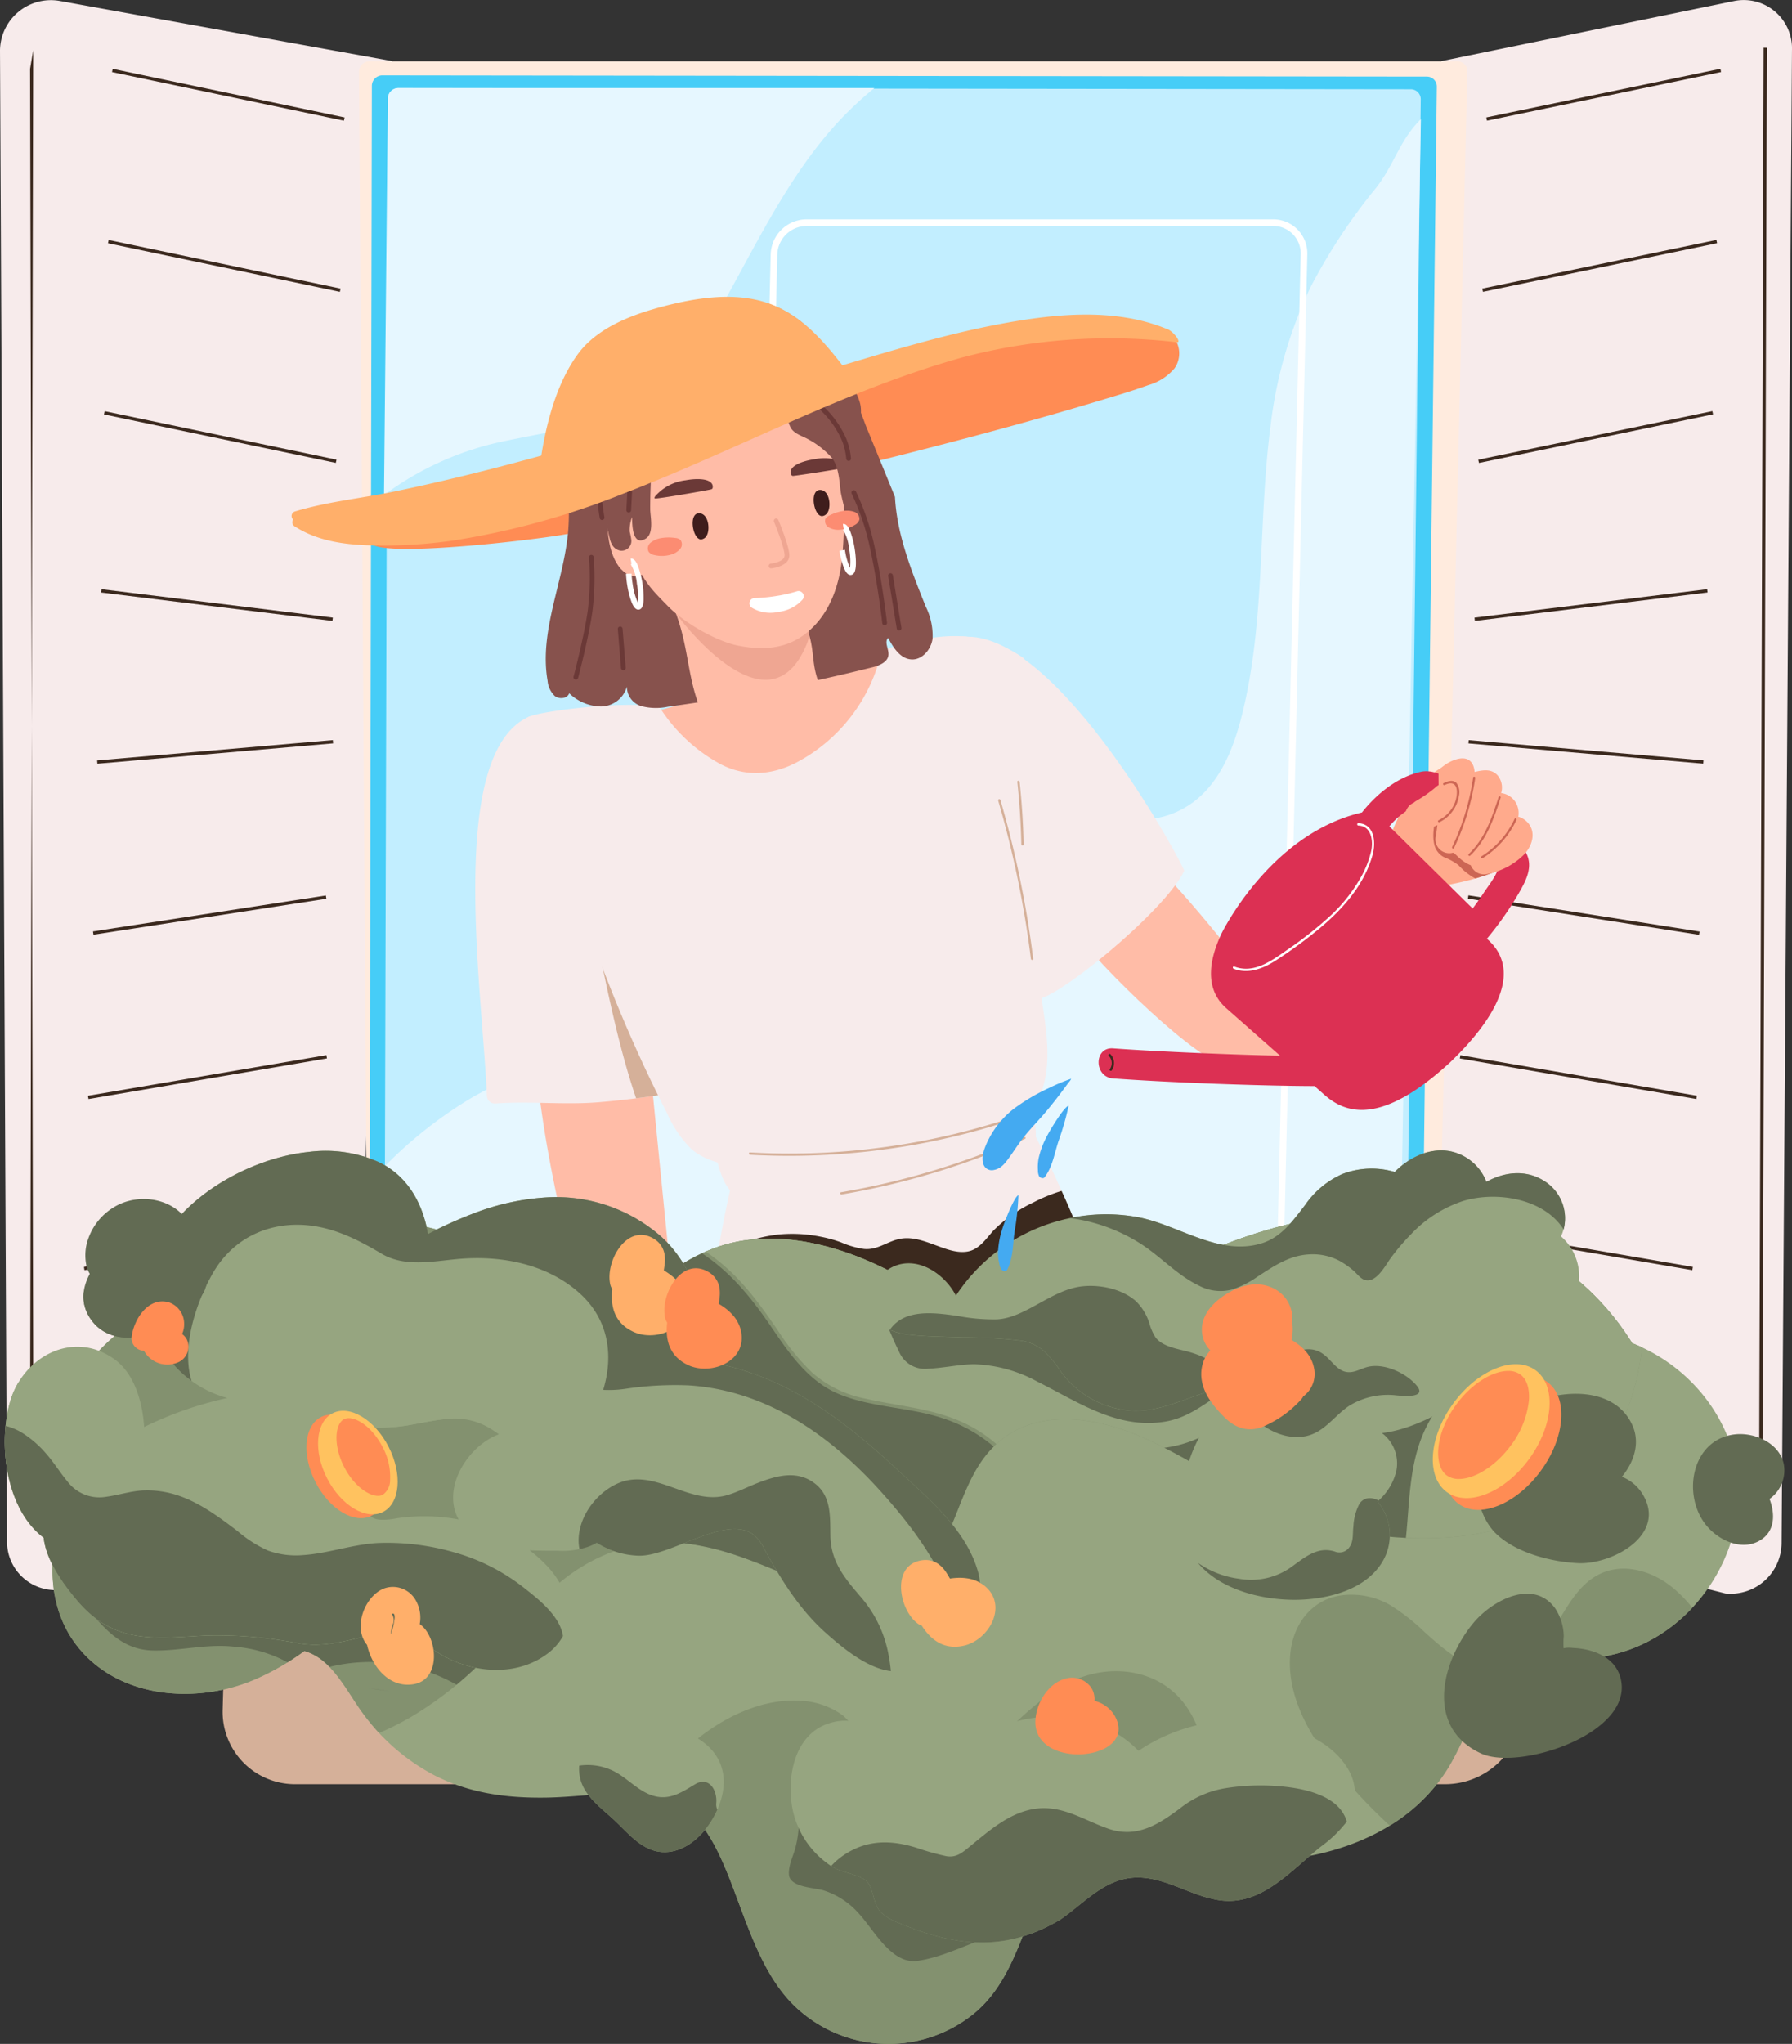 <svg xmlns="http://www.w3.org/2000/svg" xmlns:xlink="http://www.w3.org/1999/xlink" width="322.632" height="367.784" viewBox="0 0 322.632 367.784"><rect x="0" y="0" width="322.632" height="367.784" fill="#333333" stroke="none"/><defs><clipPath id="a"><rect width="322.632" height="367.784" fill="none"/></clipPath></defs><g clip-path="url(#a)"><path d="M223.21,10.99,275.892.183A8.691,8.691,0,0,1,286.3,9.064l-1.872,268.67a9.186,9.186,0,0,1-10.108,9l-52.2-13.247Z" transform="translate(36.329 0)" fill="#f7ebeb"/><path d="M272.776,272.367l-.6-.014L273,7.374l.6.014Z" transform="translate(44.516 1.206)" fill="#3b291e"/><rect width="43.045" height="0.595" transform="translate(267.596 21.131) rotate(-11.728)" fill="#3b291e"/><rect width="43.045" height="0.595" transform="translate(266.872 51.928) rotate(-11.728)" fill="#3b291e"/><rect width="43.045" height="0.595" transform="translate(266.148 82.725) rotate(-11.728)" fill="#3b291e"/><rect width="42.204" height="0.595" transform="translate(265.466 111.139) rotate(-6.96)" fill="#3b291e"/><rect width="0.595" height="42.425" transform="translate(264.377 133.773) rotate(-85.074)" fill="#3b291e"/><rect width="0.596" height="42.125" transform="translate(264.281 161.702) rotate(-81.111)" fill="#3b291e"/><path d="M268.465,171.071l-42.581-7.3.1-.588,42.581,7.3Z" transform="translate(36.944 26.689)" fill="#3b291e"/><path d="M267.843,197.539l-42.581-7.3.1-.586,42.58,7.3Z" transform="translate(36.842 31.018)" fill="#3b291e"/><rect width="0.595" height="43.203" transform="translate(261.379 252.052) rotate(-80.269)" fill="#3b291e"/><path d="M70.575,10.99,10.827.183A9.158,9.158,0,0,0,0,9.064l1.272,268a8.7,8.7,0,0,0,9.684,9l53.188-6.352Z" transform="translate(0 0)" fill="#f7ebeb"/><path d="M5.248,257.093l-.6-.014.567-249.3L4.652,11.12Z" transform="translate(0.761 1.273)" fill="#3b291e"/><rect width="0.596" height="42.643" transform="matrix(0.205, -0.979, 0.979, 0.205, 20.168, 12.975)" fill="#3b291e"/><rect width="0.596" height="42.643" transform="matrix(0.205, -0.979, 0.979, 0.205, 19.444, 43.772)" fill="#3b291e"/><rect width="0.596" height="42.643" transform="translate(18.719 74.57) rotate(-78.19)" fill="#3b291e"/><rect width="0.596" height="41.965" transform="translate(18.198 106.618) rotate(-83.005)" fill="#3b291e"/><rect width="42.595" height="0.595" transform="translate(17.485 136.833) rotate(-4.931)" fill="#3b291e"/><rect width="42.428" height="0.596" transform="translate(16.737 167.6) rotate(-8.763)" fill="#3b291e"/><rect width="43.542" height="0.596" transform="matrix(0.986, -0.168, 0.168, 0.986, 15.833, 197.177)" fill="#3b291e"/><rect width="43.541" height="0.595" transform="translate(15.109 227.974) rotate(-9.665)" fill="#3b291e"/><rect width="43.541" height="0.595" transform="translate(14.384 258.771) rotate(-9.665)" fill="#3b291e"/><path d="M246.975,278.284l-187.832-.192a1.785,1.785,0,0,1-1.794-1.836l-1.8-264.939a1.89,1.89,0,0,1,1.88-1.837H253.3a1.787,1.787,0,0,1,1.794,1.837l-6.237,265.13a1.89,1.89,0,0,1-1.88,1.836" transform="translate(9.085 1.55)" fill="#ffebde"/><path d="M244.343,274.7,58.889,275.815a1.788,1.788,0,0,1-1.794-1.841L57.613,13.5a1.892,1.892,0,0,1,1.88-1.842l188.061.221a1.787,1.787,0,0,1,1.793,1.841l-3.124,259.134a1.892,1.892,0,0,1-1.88,1.841" transform="translate(9.338 1.908)" fill="#46cdf7"/><path d="M241.248,268.1l-180.032-.235a1.786,1.786,0,0,1-1.794-1.836l.693-250.571A1.891,1.891,0,0,1,62,13.621l182.279.22a1.786,1.786,0,0,1,1.794,1.836l-2.941,250.586a1.89,1.89,0,0,1-1.88,1.836" transform="translate(9.719 2.228)" fill="#c2eeff"/><path d="M59.919,86.486a55.025,55.025,0,0,1,21.6-9.428c7.906-1.636,16.315-2.781,23.447-6.92,8.656-5.022,13.394-13.84,18.018-22.33,5.287-9.706,10.438-19.57,17.95-27.825a65.483,65.483,0,0,1,6.764-6.362H62a1.891,1.891,0,0,0-1.881,1.836L59.421,86.58c1.472.092.453-.063.5-.094" transform="translate(9.718 2.228)" fill="#e6f7ff"/><path d="M238.708,30.853A103.954,103.954,0,0,0,227,48.59a79.414,79.414,0,0,0-7.249,25.143c-2.135,16.438-1,33.128-4.556,49.427-1.4,6.438-3.652,13.765-9.143,18.006a15.973,15.973,0,0,1-9.879,3.3c-4.034-.065-7.84-1.644-11.353-3.428-3.833-1.947-7.463-4.287-11.432-5.966a47.948,47.948,0,0,0-13.86-3.692c-9.549-.961-19.8,1.541-27.318,7.926-6.27,5.328-8.4,12.763-9.849,20.477a103.632,103.632,0,0,1-2.42,11c-1,3.3-2.285,7-4.371,9.812a8.76,8.76,0,0,1-5.54,3.334c-3.6.764-7.264,1.147-10.868,1.922a78.141,78.141,0,0,0-23.09,8.584,77.521,77.521,0,0,0-19.848,16.906l-1.273,54.135a1.785,1.785,0,0,0,1.794,1.836H240.5a1.889,1.889,0,0,0,1.88-1.836l4.452-247.052c-3.923,3.892-4.715,8.087-8.12,12.428" transform="translate(8.987 3.013)" fill="#e6f7ff"/><path d="M210.352,35.114a4.939,4.939,0,0,1,4.967,5.084l-4.6,195.389a5.3,5.3,0,0,1-5.264,5.138h-84a4.935,4.935,0,0,1-4.967-5.082l4.6-195.389a5.3,5.3,0,0,1,5.263-5.139Zm0-1.19h-84a6.487,6.487,0,0,0-6.454,6.3L115.3,235.615a6.128,6.128,0,0,0,6.158,6.3h84a6.486,6.486,0,0,0,6.454-6.3l4.6-195.389a6.129,6.129,0,0,0-6.158-6.3" transform="translate(18.857 5.548)" fill="#fff"/><path d="M115.675,79.588H52.081V82h63.594a.925.925,0,0,0,.925-.925v-.567a.925.925,0,0,0-.925-.925" transform="translate(8.518 13.017)" fill="#8f4b41"/><path d="M178.562,199.654c-1.8-6.165-12.965-31.664-15.972-31.281-13.5,1.721-32.292,4.682-44.421,11.139a2.147,2.147,0,0,0-3.093,1.411,230.624,230.624,0,0,0-6.745,61.655,2.337,2.337,0,0,0,2.29,2.29c14.527.488,29.063.976,43.6.739,7.259-.119,25.3-1.281,27.077-1.46,1.461-.148,3.106-24.478-2.737-44.493" transform="translate(17.705 27.537)" fill="#f7ebeb"/><path d="M178.562,197.07a131.783,131.783,0,0,0-5.139-12.9,29.555,29.555,0,0,0-5.056,2.062,25.175,25.175,0,0,0-7.326,5.2c-1.25,1.416-2.471,3.246-4.447,3.635-1.893.372-3.836-.385-5.584-1.02-2.192-.8-4.541-1.756-6.908-1.2-2.225.518-3.892,2.018-6.295,1.769a16.048,16.048,0,0,1-4.042-1.165,22.742,22.742,0,0,0-3.5-.99,25.882,25.882,0,0,0-7.928-.428,26.9,26.9,0,0,0-10.886,3.751,230.323,230.323,0,0,0-3.124,44.218,2.337,2.337,0,0,0,2.29,2.29c14.527.488,29.063.976,43.6.739,7.259-.119,25.3-1.281,27.077-1.46,1.461-.148,3.106-24.478-2.737-44.493" transform="translate(17.705 30.121)" fill="#3b291e"/><path d="M224.787,134.47a33.79,33.79,0,0,0-4.078-5.038.993.993,0,0,0-1.566.166.944.944,0,0,0-.711.312q-8.9,9.222-17.545,18.7c-2.808,3.081-5.7,6.123-8.361,9.333-1.809,2.182-3.426,4.759-2.893,7.711.438,2.424,2.314,6.34,5.13,6.343,6.241.006,7.031-3.125,8.92-5.071,5.693-5.864,21.933-31.187,21.1-32.451" transform="translate(30.998 21.118)" fill="#ffaa8c"/><path d="M203.386,160.995c-2.208-3.121-16.443-21.213-21.479-25.9-1.983-1.844-3.986-.747-6,1.9-2.283,3-7.152,6.716-8.288,10.3-.291.92,18.175,20.117,25.319,22.438,2.86.93,7.148,2.343,9.439.717,2.161-1.534,2.47-7.4,1.01-9.465" transform="translate(27.414 21.946)" fill="#ffbca7"/><path d="M145.046,101.487q-24.691,4.8-48.9,11.72a2.294,2.294,0,0,0-1.111,3.656,2.217,2.217,0,0,0,.633,1.186c4.055,4.117,9.364,6.6,14.671,8.7,5.483,2.168,11.433,3.335,17.208,1.615,11.011-3.278,17.293-13.609,20.313-24.056a2.316,2.316,0,0,0-2.816-2.816" transform="translate(15.462 16.591)" fill="#ffbca7"/><path d="M107.5,207.22c-.47-4.522-5.633-56.643-5.633-56.643-7.058-2.931-19.306,9.643-19.251,10.722,1.04,20.41,6.3,38.467,10.863,58.479a1.977,1.977,0,0,0,1.3,1.522,7.147,7.147,0,0,0,6.476,3.714,7.458,7.458,0,0,0,6.944-6.153c.731-3.727-.307-7.92-.695-11.641" transform="translate(13.511 24.555)" fill="#ffbca7"/><path d="M99.268,85.843a2.069,2.069,0,0,0,.119,1.1c.08.216.163.431.242.646-.145-.576-.266-1.158-.361-1.742" transform="translate(16.231 14.04)" fill="#cc6654"/><path d="M200.156,51.6a.788.788,0,0,0-.441-.3c-8.485-2.436-17.535-1.665-26.175-.571a149.022,149.022,0,0,0-26.546,5.85c-9.023,2.875-17.863,6.36-26.734,9.664q-13.371,4.979-26.715,10.025-15.28,5.777-30.527,11.639c-.8.307-5.845,1.823-5.071,2.139,4.572,1.867,30-1.139,35.271-2.182,10.669-2.111,21.244-4.721,31.812-7.282,21.321-5.166,42.727-10.368,63.738-16.692,2.853-.859,5.729-1.706,8.53-2.724a9.523,9.523,0,0,0,4.691-3.008c1.628-2.253.877-5.818-1.833-6.558" transform="translate(9.464 8.127)" fill="#ff8c54"/><path d="M165.49,167.069c-1.956-.725-4.668.076-6.631.5-4.636,1-9.1,2.681-13.683,3.868a113.141,113.141,0,0,1-31.906,3.482,2,2,0,0,0-2.092,1.453,2.027,2.027,0,0,0-.851,2.4c1.086,3.628,1.581,8.589,5.747,9.919a16.226,16.226,0,0,0,5.216.4c2.219-.041,4.438-.074,6.654-.172,27.56-1.208,39.677-9.062,40.38-10.969.682-1.85-1.26-10.3-2.834-10.878" transform="translate(18.027 27.277)" fill="#f7ebeb"/><path d="M149.956,98.472c-.332,0-.657-.052-.986-.07-1.7,7.732-1.269,16.087-.622,23.92.64,7.763,1.4,16.131,4.835,23.224.4.833,7.478,17.76,9.139,18.11,3.139.659,23.349-15.844,26.714-23.052.189-.4-22.055-42.239-39.079-42.132" transform="translate(24.169 16.094)" fill="#f7ebeb"/><path d="M95.774,180.219q6.365-.532,12.676-1.557a31.138,31.138,0,0,1,5.533-.52c-.013-.08-.026-.161-.037-.242a174.843,174.843,0,0,0-5.369-23.456,174.043,174.043,0,0,0-7.223-21.427c-3.049-7.024-1.048-15.138-7.786-19.236-.8-.488-9.61-3.26-10.3-2.959-14.983,6.517-8.4,49.579-7.633,68.242a1.45,1.45,0,0,0,1.556,1.387c6.154-.455,12.441.282,18.585-.233" transform="translate(12.027 18.121)" fill="#f7ebeb"/><path d="M111.042,173.062a168.4,168.4,0,0,0-4.981-22.089c-4.885-3.6-10.856-5.862-14.775-10.587,2.537,11.475,4.535,23.16,8.311,34.29q2.983-.372,5.949-.853a31.138,31.138,0,0,1,5.533-.52c-.013-.08-.026-.161-.037-.241" transform="translate(14.93 22.96)" fill="#d5b099"/><path d="M171.259,139.854c.256-.339.844-13.131,1.005-19.047.152-5.533.776-11.385-.533-16.82a13.49,13.49,0,0,0-.493-1.6A22.479,22.479,0,0,0,161,98.477c-4.988-.483-9.822.738-14.544,2.227-.56.319-.9.582-.945.753a30.076,30.076,0,0,1-15.305,19.693c-4.38,2.246-9.054,2.588-13.5.318a29.839,29.839,0,0,1-10.816-9.893c-.264-.419-.763-.429-1.251-.519-5.589-1.01-20.033.76-22.473,1.8C76.647,115.2,84.6,143.2,86.742,145.83c2.3,2.824,4.691,5.562,7.135,8.26q4.037,11.126,9.051,21.87,1.983,4.245,4.12,8.415a20.391,20.391,0,0,0,4.3,6.294c3.379,2.961,9.075,3.321,13.331,3.912a82.845,82.845,0,0,0,18.31.334,99.809,99.809,0,0,0,15.445-2.861c13-3.144,15.049-7.839,16.42-13.255,1.461-5.772-.13-12.282-.851-18.065q-1.3-10.449-2.748-20.879" transform="translate(13.125 16.089)" fill="#f7ebeb"/><path d="M119.474,87.685l-1.878.329c-.272.048-.157.462.114.414l1.878-.329c.272-.048.157-.462-.114-.414" transform="translate(19.208 14.34)" fill="#cc6654"/><path d="M105.3,86.951a18.492,18.492,0,0,0-2.755-5.206c-1.726-2.086-5.024-2.6-5.858.447a10.254,10.254,0,0,0,2.4,9.064c1.387,1.559,4.135,3.843,6.29,2.087,1.921-1.566.784-4.156.071-6.021-.044-.115-.092-.24-.143-.371" transform="translate(15.768 13.091)" fill="#ffaa8c"/><path d="M104.45,89.767c-.806-.784-2.048-1.643-2.48-2.69-.4-.976-.148-2.172-.408-3.207A2.676,2.676,0,0,0,98.818,81.6c-.271.03-.275.46,0,.429,1.753-.2,2.2,1.2,2.381,2.63a1.638,1.638,0,0,0-2.135-.04A2.638,2.638,0,0,0,98.78,88c.133.242.5.026.37-.218a2.375,2.375,0,0,1-.111-2.509,1.222,1.222,0,0,1,2.119.023.185.185,0,0,0,.115.1c.035.414.063.808.111,1.137.219,1.531,1.723,2.525,2.762,3.536.2.193.5-.111.3-.3" transform="translate(16.078 13.344)" fill="#cc6654"/><path d="M154.85,123.724a.208.208,0,0,0-.4.111,181.3,181.3,0,0,1,5.892,28.491c.033.263.449.266.415,0a182.015,182.015,0,0,0-5.906-28.6" transform="translate(25.259 20.211)" fill="#d5b099"/><path d="M238.159,133.633c-1.884-5.961-5.135-12.044-9.912-15.816a.858.858,0,0,0-.546-.191.746.746,0,0,0-.512.009c-6.447,2.229-10.387,8.469-12.729,15.835-.376,1.18,4.42,6.942,7.648,6.935,3.247-.007,17.271-2.914,16.051-6.772" transform="translate(35.072 19.231)" fill="#ffaa8c"/><path d="M236.958,133.633c-1.884-5.961-5.135-12.044-9.912-15.816a.858.858,0,0,0-.546-.191.746.746,0,0,0-.512.009,15.082,15.082,0,0,0-2.247.99,63.484,63.484,0,0,1-1.329,8.155c-.343,1.877-.892,3.911-.485,5.82a3.41,3.41,0,0,0,1.793,2.42,10.237,10.237,0,0,1,2.618,1.456,11.428,11.428,0,0,0,2.974,2.354c.012,0,.024.008.036.014,4.267-1.222,8.287-3.069,7.61-5.212" transform="translate(36.273 19.231)" fill="#cc6654"/><path d="M157.827,120.946c-.028-.263-.444-.266-.417,0q.6,5.6.725,11.243a.208.208,0,0,0,.417,0q-.122-5.636-.725-11.243" transform="translate(25.745 19.748)" fill="#d5b099"/><path d="M121.264,60.013A218.764,218.764,0,0,1,84.956,71.408c-.262.058-.151.458.111.4a218.731,218.731,0,0,0,36.307-11.395c.244-.1.137-.5-.111-.4" transform="translate(13.87 9.813)" fill="#3b291e"/><path d="M246.881,133.822c-1.423-2.511-12.728-15.813-18.853-14.454-4.213.934-7.917,3.907-10.63,7.322-16.6,3.865-25.272,21.781-25.272,21.781-2.254,4.757-3.1,9.954.842,13.431l9.694,8.551c-7.749-.138-22.34-.742-30.073-1.317-3.473-.258-3.457,5.153,0,5.411,9.795.728,26.454,1.347,36.273,1.375l1.828,1.613c3.942,3.477,10.364,5.354,22.585-5.883,3.851-3.706,14.971-15.016,6.623-22.24a58.866,58.866,0,0,0,5.7-8.126c1.325-2.286,2.749-4.874,1.282-7.463m-7.463,7.187c-.66,1.013-1.358,2-2.084,2.955-.186-.194-.376-.386-.582-.568L222.335,129.19a14.194,14.194,0,0,1,6.478-4.439c2.042-.582,3.117.179,4.468,1.67,1.491,1.645,8.415,9,8.631,9.741.328,1.126-1.793,3.77-2.493,4.847" transform="translate(27.802 19.507)" fill="#dc3053"/><path d="M237.832,128.112a2.6,2.6,0,0,0-.805-.33,3.757,3.757,0,0,0-.2-2.02,3.55,3.55,0,0,0-2.891-2.234,3.41,3.41,0,0,0-.613-3.158c-1.133-1.288-2.692-.987-4.164-.643-.426-4.956-6.5-1.013-6.5.01,0,3.985.189,7.6-.484,11.528a2.5,2.5,0,0,0,3.007,3.018c.369-.211,1.265,1.432,3.289,2.24a2.573,2.573,0,0,0,3.018,1.557,12.89,12.89,0,0,0,6.352-3.273c1.984-1.876,2.673-5.052-.007-6.7" transform="translate(36.329 19.182)" fill="#ffaa8c"/><path d="M226.2,121.65a2.542,2.542,0,0,0-3.291.2,23.069,23.069,0,0,1-3.471,2.434,2.762,2.762,0,0,0-.489.358,2.479,2.479,0,0,0-1.507,2.265c0,1.307,1.866,2.5,3.225,2.432,2.9-.141,4.1-1.816,5.779-3.941.137-.172.268-.341.4-.512a2.482,2.482,0,0,0-.646-3.232" transform="translate(35.564 19.812)" fill="#ffaa8c"/><path d="M225.851,121.164c-.664-.692-1.589-.35-2.334.007-.223.107-.029.439.194.333,2.729-1.308,2.4,1.989,1.717,3.462a6.076,6.076,0,0,1-2.831,2.887c-.221.112-.027.444.194.333a6.407,6.407,0,0,0,3.488-4.732,2.754,2.754,0,0,0-.429-2.289" transform="translate(36.39 19.751)" fill="#cc6654"/><path d="M228.481,120.248a43.856,43.856,0,0,1-3.779,12.515c-.106.222.227.419.333.194a44.176,44.176,0,0,0,3.818-12.607c.036-.242-.335-.348-.371-.1" transform="translate(36.747 19.644)" fill="#cc6654"/><path d="M232.648,123.28c-1.186,3.707-2.5,7.524-5.388,10.272-.179.172.093.444.273.273,2.937-2.794,4.282-6.674,5.487-10.443.076-.236-.3-.339-.372-.1" transform="translate(37.159 20.141)" fill="#cc6654"/><path d="M235.2,126.655a15.669,15.669,0,0,1-5.971,6.752c-.209.13-.016.464.2.333a16.025,16.025,0,0,0,6.109-6.891c.1-.223-.228-.419-.333-.194" transform="translate(37.476 20.698)" fill="#cc6654"/><path d="M171.874,163.044c-.185-.194-.479.1-.294.294a1.881,1.881,0,0,1,.179,2.385c-.152.221.208.429.358.209a2.3,2.3,0,0,0-.243-2.889" transform="translate(28.053 26.656)" fill="#3b291e"/><path d="M213.352,127.312c-.268-.01-.268.4,0,.417,2.418.1,2.709,2.839,2.3,4.666a17.763,17.763,0,0,1-1.741,4.458,28.535,28.535,0,0,1-5.694,7.208,69.81,69.81,0,0,1-7.83,6.147c-2.71,1.9-5.912,4.238-9.372,2.883-.25-.1-.358.3-.111.4,2.616,1.024,5.288-.015,7.528-1.444a82.541,82.541,0,0,0,7.37-5.343c4.431-3.576,8.551-8.068,10.115-13.679.61-2.187.4-5.592-2.567-5.714" transform="translate(31.2 20.822)" fill="#fff"/><path d="M165.83,172.071a127.718,127.718,0,0,1-38.643,7.3q-5.55.175-11.1-.137c-.268-.015-.266.4,0,.415a128.137,128.137,0,0,0,39.055-3.862q5.47-1.414,10.8-3.311c.25-.09.143-.491-.111-.4" transform="translate(18.954 28.14)" fill="#d5b099"/><path d="M163.062,175.821a136.759,136.759,0,0,1-32.911,9.959c-.264.044-.152.446.111.4a137.22,137.22,0,0,0,33.011-10c.243-.109.033-.468-.211-.36" transform="translate(21.262 28.753)" fill="#d5b099"/><path d="M142.039,68.972C137.869,57.52,131.171,45.7,117.314,46.1a29.476,29.476,0,0,0-13.949,4.306C96.357,54.534,90.607,61.268,89,69.241c-1.239,6.151.009,12.529-.518,18.781-.768,9.087-5.272,17.957-3.706,26.941a4.258,4.258,0,0,0,1.294,2.731c.813.634,2.267.488,2.6-.489a8.415,8.415,0,0,0,5.712,2.382,4.9,4.9,0,0,0,4.671-3.574,3.649,3.649,0,0,0,2.663,3.528,10.458,10.458,0,0,0,4.733.092,344.3,344.3,0,0,0,36.78-7.091c1.271-.318,2.8-.925,2.915-2.229.1-1.058-.8-2.3-.055-3.064.925,1.749,2.172,3.72,4.145,3.867s3.6-1.788,3.856-3.75a11.763,11.763,0,0,0-1.225-5.737c-2.552-6.382-5.189-12.893-5.548-19.758" transform="translate(13.812 7.538)" fill="#87524d"/><path d="M131.591,110.243c-3.133-5.22-1.195-7.9-3.808-13.285-.042-.166-.691,3.38-.816,3.229a2.61,2.61,0,0,0-2.1-1.073,151.859,151.859,0,0,1-17.906-8.454,2.314,2.314,0,0,0-3.384,1.095,1.263,1.263,0,0,0,.047,1.108c4.37,9.321,2.32,15.266,7.695,24.271.911,1.525,10.162,4.314,10.965,3.16,3.87.512,1.843-4.973,5.494-6.142,1.481-.061,4.654-2.5,3.808-3.907" transform="translate(16.924 14.771)" fill="#ffbca7"/><path d="M104.6,95.241s16.463,22.631,23.526,5.522c4.418-10.7-23.277-7.633-23.277-7.633Z" transform="translate(17.108 15.165)" fill="#efa692"/><path d="M136.051,75.37a37.664,37.664,0,0,0-.425-3.829c-1.127-6.069-1.813-10.756-6.718-15.283-3.346-3.088-8.2-4.341-12.894-4.609-6.216-.354-12.9,1.144-16.86,5.946-4.439,5.38-5.641,9.681-5.16,16.237a49.729,49.729,0,0,0,5.284,19.334c1.674,3.523,2.915,4.712,5.7,7.553s8.6,6.261,12.639,7.036c5.334,1.023,9.76.322,13.462-3.412,3.452-3.483,4.85-8.381,5.241-13.007a80.192,80.192,0,0,0-.269-15.965" transform="translate(15.357 8.439)" fill="#ffbca7"/><path d="M108.457,79.382c-2.139-.208-1.285,4.809.263,4.7a1.276,1.276,0,0,0,.922-.581c.731-1.062.44-3.958-1.184-4.117" transform="translate(17.529 12.982)" fill="#3f1d1c"/><path d="M127.183,75.774c-2.139-.208-1.285,4.809.263,4.7a1.276,1.276,0,0,0,.922-.581c.731-1.062.44-3.958-1.184-4.117" transform="translate(20.591 12.392)" fill="#3f1d1c"/><path d="M132.945,72.373c.123-.207-.311-.431-.465-.506a8.572,8.572,0,0,0-5.822-.825c-1.437.193-4.055.859-4.311,2.156-.062.314.065.83.392.852s10.083-1.47,10.207-1.677" transform="translate(20.007 11.591)" fill="#6b3937"/><path d="M101.332,77.576c-.184-.158.157-.508.279-.629a8.555,8.555,0,0,1,5.258-2.64c1.423-.273,4.117-.475,4.773.678.159.279.2.81-.1.934s-10.026,1.815-10.21,1.657" transform="translate(16.564 12.118)" fill="#6b3937"/><path d="M120.618,88.893c.926-.29,2.042-.885,2.039-2.072,0-1.685-1.9-6.182-1.979-6.373a.426.426,0,1,0-.785.333c.531,1.254,1.908,4.786,1.912,6.042,0,1.193-2.457,1.477-2.483,1.479a.426.426,0,0,0,.086.848,6.5,6.5,0,0,0,1.211-.257" transform="translate(19.453 13.115)" fill="#efa692"/><path d="M116.4,94.406a.941.941,0,0,1,.486-1.734,30.928,30.928,0,0,0,4.207-.422,24.9,24.9,0,0,0,3.423-.8.94.94,0,0,1,1.006,1.494,6.855,6.855,0,0,1-4.282,2.2,6.523,6.523,0,0,1-4.842-.735" transform="translate(18.966 14.949)" fill="#fff"/><path d="M97.542,77.573S93.9,76.032,94.008,81.81s2.441,9.395,5.28,9.206,2.934-4.707,2.934-4.707Z" transform="translate(15.375 12.657)" fill="#ffbca7"/><path d="M138.229,75.809c-.854-3.627,2.425-8.077,1.423-11.667-.874-3.132-3.651-5.982-6.12-8.338a14.5,14.5,0,0,0-8.62-3.834,66.234,66.234,0,0,0-12.8-.849.408.408,0,0,0-.215.072,10.271,10.271,0,0,0-4.1-.155c-4.985.39-8.743,2.347-11.334,6.379-2.546,3.96-2.9,8.672-3.485,13.149-.676,5.162.136,10.491,1.178,15.544a.392.392,0,0,0-.076.42c.562,1.41.373,3.636,2.25,4.191a1.759,1.759,0,0,0,2.176-1.791,9.983,9.983,0,0,0-.3-1.586,6.321,6.321,0,0,1,.433-2.634c-.016,2.612.455,5.155,2.476,3.866,1.514-.966.788-3.981.783-5.263-.01-2.684.116-5.37.263-8.053.133-1.522.15-3.061.408-4.583A16.365,16.365,0,0,1,114.183,57.9a11.043,11.043,0,0,0,5.046,4.119,33.9,33.9,0,0,1,5.369,2.6,5.649,5.649,0,0,1,2.154,2.848,5.392,5.392,0,0,0,.493,1.261c.674,1.033,1.969,1.367,3.026,1.951a15.436,15.436,0,0,1,4.212,3.254c1.38,1.6,1.442,4.188,1.706,6.2.144,1.1,1.018,4,1.046,5.229.127,5.472,3.22.649,4.5.268,8.6-2.571-2.918-7.329-3.5-9.819" transform="translate(15.167 8.326)" fill="#87524d"/><path d="M109.838,57.49a.427.427,0,0,1-.446-.62c.012-.022,1.132-2.191.266-3.82a12.3,12.3,0,0,1-1.585-3.733,9.688,9.688,0,0,0-.207-1.266.426.426,0,0,1,.828-.2,10.311,10.311,0,0,1,.228,1.4,12.763,12.763,0,0,0,1.488,3.4c1.081,2.033-.209,4.516-.265,4.62a.428.428,0,0,1-.308.221" transform="translate(17.64 7.773)" fill="#6b3937"/><path d="M97.414,82.681a.4.4,0,0,1-.092,0,.425.425,0,0,1-.4-.448c0-.064.342-6.434.431-8.936a10.292,10.292,0,0,0-.151-1.973,10.753,10.753,0,0,1,.741-6.17,17.954,17.954,0,0,1,3.894-6.688.426.426,0,1,1,.583.622,17.5,17.5,0,0,0-3.676,6.357,9.931,9.931,0,0,0-.7,5.757,11.174,11.174,0,0,1,.161,2.126c-.09,2.51-.429,8.887-.433,8.951a.426.426,0,0,1-.356.4" transform="translate(15.851 9.544)" fill="#6b3937"/><path d="M93.392,83.123a.426.426,0,0,1-.489-.35c-.052-.311-1.279-7.675-.511-11.971a26.652,26.652,0,0,1,1.956-6.7.427.427,0,0,1,.763.382,26.342,26.342,0,0,0-1.879,6.462c-.742,4.153.5,11.605.511,11.68a.426.426,0,0,1-.349.492h0" transform="translate(15.07 10.446)" fill="#6b3937"/><path d="M99.914,57.618a.426.426,0,0,1-.375-.718,20.785,20.785,0,0,1,5.635-4.089c2.716-1.152,4.072-1.787,4.086-1.793a.426.426,0,0,1,.362.771c-.014.007-1.382.647-4.114,1.807a20.314,20.314,0,0,0-5.358,3.9.421.421,0,0,1-.236.123" transform="translate(16.26 8.338)" fill="#6b3937"/><path d="M133.82,74.3l-.043,0a.426.426,0,0,1-.451-.4,11.421,11.421,0,0,0-.756-3.216,16.513,16.513,0,0,0-3.7-5.342,20.123,20.123,0,0,1-2.577-3.436,36.312,36.312,0,0,0-3.179-4.361,12.021,12.021,0,0,0-6.383-3.887.426.426,0,0,1,.141-.841A12.66,12.66,0,0,1,123.761,57a37.007,37.007,0,0,1,3.249,4.455,19.639,19.639,0,0,0,2.469,3.3,17.313,17.313,0,0,1,3.878,5.611,12.079,12.079,0,0,1,.819,3.492.425.425,0,0,1-.356.447" transform="translate(19.034 8.638)" fill="#6b3937"/><path d="M137.794,100.112l-.021,0a.428.428,0,0,1-.472-.376c-.007-.072-.83-7.262-2.186-13.4a43.869,43.869,0,0,0-3.322-9.9.426.426,0,0,1,.754-.4,43.881,43.881,0,0,1,3.4,10.115c1.366,6.18,2.193,13.412,2.2,13.484a.427.427,0,0,1-.355.469" transform="translate(21.547 12.4)" fill="#6b3937"/><path d="M139.465,98.96a.427.427,0,0,1-.49-.353l-1.548-9.479a.427.427,0,0,1,.842-.137l1.548,9.479a.427.427,0,0,1-.353.49" transform="translate(22.476 14.496)" fill="#6b3937"/><path d="M96.662,104.746l-.035,0a.427.427,0,0,1-.46-.391l-.567-7a.427.427,0,1,1,.851-.069l.567,7a.427.427,0,0,1-.356.455" transform="translate(15.636 15.848)" fill="#6b3937"/><path d="M89.23,108.244a.435.435,0,0,1-.177-.008.427.427,0,0,1-.3-.521c.019-.072,1.9-7.211,2.553-11.869a48.4,48.4,0,0,0,.221-9.567.426.426,0,0,1,.849-.077,49.351,49.351,0,0,1-.226,9.762c-.662,4.71-2.554,11.9-2.573,11.968a.43.43,0,0,1-.344.312" transform="translate(14.513 14.035)" fill="#6b3937"/><path d="M125.42,64.5a.428.428,0,0,1-.453-.234,17.881,17.881,0,0,0-4.481-5.507,20.7,20.7,0,0,0-7.465-3.135.427.427,0,0,1,.161-.838,21.169,21.169,0,0,1,7.828,3.3,18.47,18.47,0,0,1,4.725,5.807.428.428,0,0,1-.315.607" transform="translate(18.428 8.96)" fill="#6b3937"/><path d="M102.668,83.225a4.046,4.046,0,0,0-1.879.791,1.329,1.329,0,0,0-.4,1.671,1.663,1.663,0,0,0,1.048.6,5.77,5.77,0,0,0,2.9-.062,3.347,3.347,0,0,0,1.638-.951,1.3,1.3,0,0,0,.133-1.721,1.549,1.549,0,0,0-.881-.341,8.46,8.46,0,0,0-2.563.012" transform="translate(16.393 13.595)" fill="#fc8c72"/><path d="M128.463,79.838a1.556,1.556,0,0,0-.727.6,1.3,1.3,0,0,0,.674,1.589,3.342,3.342,0,0,0,1.856.379,5.756,5.756,0,0,0,2.77-.865,1.663,1.663,0,0,0,.8-.9,1.329,1.329,0,0,0-.909-1.458,4.055,4.055,0,0,0-2.033-.152,8.424,8.424,0,0,0-2.434.8" transform="translate(20.876 12.916)" fill="#fc8c72"/><path d="M99.012,95.506c-.613,0-1-.8-1.24-1.42a15.3,15.3,0,0,1-.755-2.953,17.855,17.855,0,0,1-.221-2.077l1-.042A16.843,16.843,0,0,0,98,90.972a11.7,11.7,0,0,0,.917,3.244,11.684,11.684,0,0,0-.162-3.367,8.167,8.167,0,0,0-1.141-3.565.259.259,0,0,0,.175.028l-.16-.987c.681-.11,1.1.752,1.358,1.411a17.236,17.236,0,0,1,.978,5.992c-.034.706-.158,1.657-.839,1.769A.735.735,0,0,1,99.012,95.506Z" transform="translate(15.913 14.199)" fill="#fff"/><path d="M131.817,90.145c-.612,0-1-.8-1.239-1.419a15.287,15.287,0,0,1-.755-2.953l.987-.161a11.679,11.679,0,0,0,.917,3.244,11.671,11.671,0,0,0-.161-3.367,8.162,8.162,0,0,0-1.141-3.565.26.26,0,0,0,.175.028l-.16-.987c.681-.11,1.1.752,1.357,1.41a15.271,15.271,0,0,1,.755,2.953c.1.587.54,3.564-.124,4.487a.75.75,0,0,1-.493.32A.734.734,0,0,1,131.817,90.145Z" transform="translate(21.313 13.322)" fill="#fff"/><path d="M138.144,58.433c-3.609-4.684-7.693-9.344-13.48-11.368-6.153-2.153-13.258-.948-19.286.654-5.367,1.428-11.589,3.791-15.035,8.516-3.9,5.348-5.77,12.742-6.7,19.15a.851.851,0,0,0,1.351.795c18.407-3.313,35.953-9.989,53.494-16.221.924-.328.562-1.756-.341-1.525" transform="translate(13.678 7.508)" fill="#ffaf6a"/><path d="M202.6,51.218a.841.841,0,0,0-.112-.058c-9.23-3.726-19.846-2.659-29.4-.891-10.482,1.938-20.753,5.114-30.956,8.16-20.274,6.053-40.382,12.7-60.886,17.952-5.881,1.507-11.793,2.9-17.74,4.128-5.891,1.216-12.04,1.815-17.8,3.571a.857.857,0,0,0-.3,1.452.835.835,0,0,0,.226,1.2c3.934,2.553,8.558,3.259,13.164,3.431a87.455,87.455,0,0,0,15.54-.876,140.685,140.685,0,0,0,30.5-8.415c20.412-7.831,39.711-18.524,60.841-24.454a103.965,103.965,0,0,1,38.8-2.789c1.051.127-.846-2.25-1.865-2.407" transform="translate(7.38 7.957)" fill="#ffaf6a"/><path d="M254.653,287.222H47.506a13.029,13.029,0,0,1-13.052-13.508l1.468-53.374a13.923,13.923,0,0,1,13.8-13.508H256.865a13.029,13.029,0,0,1,13.052,13.508l-1.468,53.374a13.924,13.924,0,0,1-13.8,13.508" transform="translate(5.634 33.828)" fill="#d5b099"/><path d="M296.047,212.662a31,31,0,0,0-3.514-1.63,47.819,47.819,0,0,0-18.812-17.359c-12.4-6.481-26.684-7.44-40.255-4.684a90.606,90.606,0,0,0-21.079,7.25c-6.611,3.171-12.782,7.371-19.72,9.834a26.044,26.044,0,0,1-20.928-1.247c-6.594-3.156-12.65-7.188-19.552-9.719-6.436-2.36-13.405-3.608-20.226-2.453a29.164,29.164,0,0,0-9.719,3.68c-3.042,1.759-5.956,3.921-9.312,5.059-6.827,2.314-13.68-.856-19.7-3.93-6.292-3.211-12.435-6.445-19.47-7.688a47.41,47.41,0,0,0-38.387,9.9q-1.728,1.428-3.314,3.026a28.34,28.34,0,0,0-10.982,5.584c-4.812,3.763-9.112,8.418-10.38,14.576a23.437,23.437,0,0,0,1.949,15.046,18.98,18.98,0,0,0-3.251,5.977c-2.167,6.547-1.655,14.485,2.215,20.309,7.014,10.556,21.579,12.043,32.524,7.514a45.922,45.922,0,0,0,9.347-5.309c4.23,1.166,6.751,5.6,9.331,9.492a37.37,37.37,0,0,0,13.961,12.831c6.386,3.3,13.116,4.177,20.224,4.072,10.366-.151,22.465-3.641,29.014,6.377,5.957,9.111,7.589,24.433,16.894,32.177a24.379,24.379,0,0,0,30.867.5c4.761-3.783,7.123-9.234,9.275-14.756,2.021-5.189,4.079-11.119,9.256-13.968,6.194-3.409,14.024-1.175,20.52,0a60.053,60.053,0,0,0,17.972.734c11.512-1.4,22.857-6.565,28.9-16.9,3.264-5.583,5.051-12.5,11.174-15.718,5.814-3.058,12.851-2.722,19.083-4.41,11.385-3.083,19.882-13.448,21.5-25.023,1.676-11.986-4.908-23.439-15.407-29.141" transform="translate(1.328 30.672)" fill="#96a580"/><path d="M44.132,271.711a45.954,45.954,0,0,0,9.347-5.309c4.23,1.166,6.751,5.6,9.331,9.492a41.688,41.688,0,0,0,4.122,5.269,52.7,52.7,0,0,0,5.946-3.005,67.192,67.192,0,0,0,14.071-11.334c4.14-4.262,7.8-8.93,12.448-12.679a32.551,32.551,0,0,1,12.208-6.452,30.553,30.553,0,0,1,13.266-.2c5.939,1.12,11.416,3.586,16.976,5.855,6.238,2.544,12.99,4.387,19.332,1.066,5.018-2.627,7.44-7.174,9.475-12.239,1.727-4.3,3.337-8.824,6.61-12.229,6.97-7.25,17.641-5.895,26.074-2.413,9.542,3.94,17.837,10.363,27.381,14.266a60.406,60.406,0,0,0,13.793,3.521,66.44,66.44,0,0,0,15.565.593c10.311-.881,20.47-4.857,26.6-13.551a43.772,43.772,0,0,0,7.276-18.025c.143-.832.282-1.677.4-2.527q-.9-.419-1.823-.78a47.822,47.822,0,0,0-18.812-17.36c-12.4-6.481-26.684-7.44-40.255-4.684a90.606,90.606,0,0,0-21.079,7.25c-6.611,3.171-12.783,7.371-19.72,9.834a26.044,26.044,0,0,1-20.928-1.247c-6.594-3.156-12.651-7.188-19.553-9.719-6.436-2.359-13.4-3.608-20.226-2.453a29.158,29.158,0,0,0-9.718,3.68c-3.042,1.76-5.956,3.921-9.312,5.059-6.828,2.314-13.68-.855-19.7-3.929-6.292-3.213-12.435-6.446-19.47-7.688a47.4,47.4,0,0,0-38.387,9.9c-1.152.951-2.256,1.963-3.314,3.025a28.345,28.345,0,0,0-10.983,5.584c-4.811,3.763-9.109,8.418-10.379,14.576a23.422,23.422,0,0,0,1.949,15.046,18.98,18.98,0,0,0-3.251,5.977c-2.167,6.547-1.655,14.485,2.215,20.309,7.014,10.556,21.579,12.043,32.524,7.514" transform="translate(1.328 30.672)" fill="#83916f"/><path d="M23.742,223.777c-.054.106-.1.213-.161.316a1.836,1.836,0,0,1-.28.384,10.944,10.944,0,0,0,1.123,1.173c-.008-.568-.035-1.136-.067-1.7a2.06,2.06,0,0,1-.614-.171" transform="translate(3.811 36.599)" fill="#626b53"/><path d="M57.05,261.072q1.847.222,3.656.549Z" transform="translate(9.331 42.699)" fill="#626b53"/><path d="M157.595,223.724c-6.057-1.963-12.645-1.85-18.549-4.311-5.341-2.226-8.781-7.128-11.917-11.763-3.5-5.168-7.193-9.842-12.422-13.374-.077-.052-.155-.1-.233-.152q-1.442.674-2.829,1.473c-3.043,1.76-5.956,3.921-9.312,5.059-6.828,2.315-13.68-.855-19.7-3.929-3.23-1.649-6.42-3.3-9.713-4.689,6.578,5.778,12.215,12.478,15.919,20.7,3.2,7.1,5.421,14.57,8.183,21.84,1.557,4.1,3.738,8.006,5.521,12.04a31.485,31.485,0,0,1,11.733.144c5.939,1.121,11.416,3.587,16.976,5.855,6.238,2.545,12.99,4.387,19.332,1.066,5.018-2.627,7.44-7.173,9.474-12.239,1.727-4.3,3.338-8.824,6.611-12.229.106-.109.214-.212.322-.318a26.951,26.951,0,0,0-9.395-5.168" transform="translate(11.926 31.408)" fill="#626b53"/><path d="M87.647,254.076c-15.293-4.218-30.556-9.027-44.606-16.5-3.957-2.106-7.827-4.426-11.648-6.81-.009.081-.014.162-.024.242-.175,1.374-1.367,2.818-2.954,2.251-4.977-1.778-8.047-6.273-9.917-11.114a33.218,33.218,0,0,1-6.788-7.1,18.332,18.332,0,0,0-1.023,3.323,23.429,23.429,0,0,0,1.949,15.046,18.98,18.98,0,0,0-3.251,5.977,25.4,25.4,0,0,0-1.21,6.308,2.572,2.572,0,0,1,.222.5q.269.831.575,1.685c1.763,1.907,3.421,3.925,5.087,5.936,3.349,4.047,6.535,7.9,12.16,8.005,4.868.093,9.625-1.224,14.512-.695a24.068,24.068,0,0,1,9.7,2.817q1.553-.967,3.04-2.042a10.01,10.01,0,0,1,4.5,2.868,31.359,31.359,0,0,1,22.886,3.21,79.6,79.6,0,0,0,6.08-5.657c2.151-2.215,4.176-4.538,6.274-6.786-1.859-.47-3.716-.952-5.566-1.463" transform="translate(1.337 35.171)" fill="#626b53"/><path d="M14.418,212.819c.311.491.647.962.994,1.424a42.665,42.665,0,0,1-.474-4.639,26.865,26.865,0,0,0-1.762,2.228,2.256,2.256,0,0,1,1.242.987" transform="translate(2.155 34.281)" fill="#626b53"/><path d="M276,211.032a47.827,47.827,0,0,0-18.812-17.359c-12.4-6.482-26.685-7.441-40.255-4.686a90.623,90.623,0,0,0-21.079,7.25c-6.611,3.171-12.783,7.372-19.72,9.834a26.049,26.049,0,0,1-20.928-1.246c-6.594-3.156-12.651-7.19-19.553-9.719-6.436-2.36-13.405-3.609-20.226-2.454a26.5,26.5,0,0,0-6.227,1.9c.542.367,1.079.742,1.6,1.139,4.795,3.629,8.113,8.241,11.462,13.154a42.174,42.174,0,0,0,6.027,7.406,20.272,20.272,0,0,0,9.588,4.733c6.158,1.407,12.428,1.755,18.2,4.573a24.515,24.515,0,0,1,5.452,3.616c6.967-6.37,17.158-4.993,25.277-1.641,9.542,3.939,17.836,10.361,27.38,14.266a60.436,60.436,0,0,0,13.793,3.52,66.507,66.507,0,0,0,15.565.595c10.313-.881,20.47-4.857,26.606-13.551a43.772,43.772,0,0,0,7.276-18.026c.143-.831.28-1.676.4-2.527q-.9-.417-1.823-.78" transform="translate(17.86 30.672)" fill="#96a580"/><path d="M235.525,224.15c3.059-4.965,7.407-8.794,11.136-13.187a27.549,27.549,0,0,0,1.892-3.328,43.24,43.24,0,0,0,1.933-7.106,39.922,39.922,0,0,0,.053-5.921,13.09,13.09,0,0,1-.262-2.395,53.277,53.277,0,0,0-9.69-3.31,13.8,13.8,0,0,1-3.119,5.056,12.9,12.9,0,0,1-7.563,3.571l.291-.04a122.865,122.865,0,0,0-17.777,4.1c-6.173,1.841-12.172,4.576-18.808,3.941a14.283,14.283,0,0,1-10.253-5.213,79.5,79.5,0,0,1-11.594,5.532,26.049,26.049,0,0,1-20.928-1.246c-2.73-1.307-5.366-2.762-8.01-4.2a32.675,32.675,0,0,1-4.6,2.816,16.547,16.547,0,0,1-2.31.949c1.4,2.618,2.319,5.381,3.678,8.059a5.052,5.052,0,0,0,5.367,3.156c2.76-.118,5.465-.771,8.236-.792a25.336,25.336,0,0,1,11.348,3.128c7.321,3.637,14.318,8.6,22.969,7.194,4.147-.675,7.058-3.151,10.474-5.347a18.066,18.066,0,0,1,11.155-3.267c2.985.209,3,4.878,0,4.668-4.833-.337-8.4,2.315-12.179,4.957a21.308,21.308,0,0,1-9.57,3.69c7.554,3.836,14.562,8.752,22.417,11.965a60.383,60.383,0,0,0,13.792,3.521,71.506,71.506,0,0,0,7.292.727c.757-7.456.548-15.054,4.625-21.673" transform="translate(22.23 30.896)" fill="#626b53"/><path d="M200.986,284.96c.25-6.97.1-15.116-4.408-20.868-4.845-6.18-13.55-7.072-20.29-3.732-6.659,3.3-11.67,9.191-16.915,14.286a44.46,44.46,0,0,1-8.187,6.644c-1.869,1.1-4.395,2.431-6.632,1.691-1.65-.547-2.559-2.161-3.183-3.673-.89-2.158-1.4-4.454-2.182-6.652a13.439,13.439,0,0,0-3.934-6.261,14.082,14.082,0,0,0-7.838-2.639c-5.865-.318-11.683,2.115-16.41,5.429-4.211,2.951-8.129,6.984-10.193,11.784a14.693,14.693,0,0,1,10.033,6.608c5.956,9.111,7.588,24.432,16.892,32.177a24.381,24.381,0,0,0,30.867.5c4.761-3.784,7.124-9.235,9.275-14.756,2.021-5.191,4.081-11.12,9.257-13.97,6.194-3.409,14.023-1.175,20.519,0q1.5.27,3,.479c.122-2.353.243-4.7.327-7.047" transform="translate(16.489 42.269)" fill="#83916f"/><path d="M123.12,288.068c-.424,1.346-1.212,3.093-1.024,4.532.283,2.154,4.555,2.208,6.218,2.7a14.193,14.193,0,0,1,6.287,4.1c2.733,2.9,5.919,9.267,10.633,8.579,4.9-.714,9.538-3.337,14.27-4.726.878-.258,1.819-.506,2.784-.705a125.976,125.976,0,0,1-17.137-7.639c-8.359-4.488-17-11.355-20.164-20.637-1.112,2.724-.975,5.9-1.124,8.841a19.507,19.507,0,0,1-.742,4.957" transform="translate(19.964 44.858)" fill="#626b53"/><path d="M268.385,245.913c-3.536-2.866-8.631-4.452-12.956-2.383-4.268,2.041-6.276,6.746-8.757,10.48a16.87,16.87,0,0,1-4.288,4.7,11.166,11.166,0,0,1-6.414,1.848c-4.911-.031-8.686-3.452-12.124-6.551a37.642,37.642,0,0,0-6.127-4.817,14.023,14.023,0,0,0-7.992-1.885c-5.762.365-9.455,4.871-10.043,10.4-.7,6.573,2.407,12.9,6.121,18.112a93.827,93.827,0,0,0,11.76,13.006,31.335,31.335,0,0,0,10.815-10.879c3.265-5.583,5.051-12.5,11.175-15.718,5.814-3.058,12.85-2.722,19.082-4.41a28.709,28.709,0,0,0,13.4-8.193,24.332,24.332,0,0,0-3.649-3.716" transform="translate(32.643 39.676)" fill="#83916f"/><path d="M258.037,233.18a7.614,7.614,0,0,0-3.445-2.7c2.137-2.589,3.321-5.99,1.926-9.186-3.267-7.483-13.935-6.635-19.769-3.238-4.673,2.72-7.247,7.536-7.882,12.807a11.405,11.405,0,0,0,2.642,9.419c3.519,3.783,10.229,5.507,15.2,5.739,6.247.292,16.479-5.3,11.332-12.839" transform="translate(37.413 35.253)" fill="#626b53"/><path d="M255.218,261.628c-1-3.816-5.011-5.245-8.556-5.4a5.985,5.985,0,0,0-1.368-.008,2.406,2.406,0,0,1-.328.06,15.273,15.273,0,0,1,.028-2.194,9.408,9.408,0,0,0-1.573-5.025c-3.962-5.385-11.357-1.333-14.653,2.618-5.732,6.874-8.854,18.78,1.3,23.521,6.888,3.215,27.761-3.63,25.147-13.575" transform="translate(36.545 40.31)" fill="#626b53"/><path d="M278.337,227.332c-.668-3.82-5.079-5.847-8.651-5.519-7.79.716-9.776,10.523-5.543,16.121,2.055,2.717,6.147,4.85,9.5,3.187,3.106-1.542,3.175-4.859,2.1-7.665a6.308,6.308,0,0,0,2.592-6.124" transform="translate(42.845 36.272)" fill="#626b53"/><path d="M259.03,193.368a7.848,7.848,0,0,0-2.976-9.927c-3.344-2.147-7.234-1.679-10.465.127a8.856,8.856,0,0,0-5.065-5.08c-4.076-1.6-8.522.323-11.435,3.3a14.665,14.665,0,0,0-9.488.392,15.971,15.971,0,0,0-6.646,5.549c-2.168,2.809-4.26,5.8-7.817,6.9-7.645,2.368-14.87-3.238-22.114-4.669a32.414,32.414,0,0,0-32.945,14.078c-1.986-3.873-6.815-7.183-11.21-5.251-3.4,1.5-5.651,6.375-3.135,9.574,1.438,1.828,3.792,2.459,6,2.717,3.173.371,6.418.347,9.609.482a89.243,89.243,0,0,1,10.364.572,8.281,8.281,0,0,1,4.241,1.9,21.116,21.116,0,0,1,2.855,3.428,17.054,17.054,0,0,0,13.029,7.292c5.868.254,10.958-3.144,16.595-4.14a14.3,14.3,0,0,1,6.242.275,12.628,12.628,0,0,0-7.328,3.9c-4.39,4.563-6.412,10.8-6.7,17.045a15.522,15.522,0,0,0,2.069,9.011c3.935,6.224,13.183,8.3,20.034,7.885,5.321-.325,11.558-2.137,14.315-7.14a9.339,9.339,0,0,0-1.089-10.5,10.4,10.4,0,0,0,3.4-5.491,6.823,6.823,0,0,0-2.587-6.825,21.964,21.964,0,0,0,3.316-.676c5.961-1.7,11.179-5.379,16.107-9.013,3.152-2.325,6.643-5.181,7.918-8.937,3.568-1.246,6.96-3.538,7.92-7.407a9.566,9.566,0,0,0-3.022-9.358" transform="translate(22.024 29.098)" fill="#96a580"/><path d="M217.86,232.106c-1.188-.606-2.576-.67-3.426.6a9.648,9.648,0,0,0-1.082,4.05c-.168,1.232.07,2.645-.7,3.716a2.167,2.167,0,0,1-2.645.823c-3.257-1.046-5.646,1.266-8.14,2.994a12.473,12.473,0,0,1-9.126,1.9,16.6,16.6,0,0,1-7.377-2.858c4.327,5.22,12.737,6.982,19.09,6.6,5.32-.326,11.558-2.137,14.314-7.14a9.336,9.336,0,0,0-1.088-10.5c.06-.057.119-.118.179-.176" transform="translate(30.317 37.893)" fill="#626b53"/><path d="M178.373,194.758c3.586,2.318,6.519,5.623,10.406,7.482a8.285,8.285,0,0,0,5.878.724,17.042,17.042,0,0,0,4.644-2.321c2.95-1.907,5.737-3.851,9.362-4.026a10.346,10.346,0,0,1,5.4,1.148,15.071,15.071,0,0,1,2.455,1.706c.624.51,1.332,1.518,2.128,1.752,2.069.6,3.716-2.653,4.665-3.943A38.838,38.838,0,0,1,227,192.96a22.544,22.544,0,0,1,9.391-5.969c5.978-1.784,14.49-.458,18.051,5.143A7.931,7.931,0,0,0,251,183.441c-3.344-2.147-7.234-1.68-10.465.126a8.856,8.856,0,0,0-5.065-5.08c-4.076-1.6-8.522.325-11.435,3.3a14.665,14.665,0,0,0-9.488.392,15.976,15.976,0,0,0-6.646,5.548c-2.168,2.809-4.26,5.8-7.817,6.9-7.645,2.367-14.871-3.238-22.114-4.669a31.152,31.152,0,0,0-12.424.131,30.975,30.975,0,0,1,12.826,4.669" transform="translate(27.076 29.098)" fill="#626b53"/><path d="M197.78,217.173c.441-3.87-3.218-5.591-6.319-6.45-1.913-.531-4.622-.889-5.921-2.569a8.935,8.935,0,0,1-1.1-2.485,9.6,9.6,0,0,0-2.432-4.04c-2.426-2.181-6.319-3.008-9.489-2.708-3.11.294-5.793,1.913-8.481,3.372-2.2,1.194-4.476,2.427-7.019,2.591a34.045,34.045,0,0,1-7.02-.6c-4.328-.629-9.669-1.357-12.315,2.476a12.464,12.464,0,0,0,3.558.885c3.173.371,6.417.346,9.607.481a89,89,0,0,1,10.366.574,8.259,8.259,0,0,1,4.24,1.9,21,21,0,0,1,2.857,3.427,17.046,17.046,0,0,0,13.028,7.292c5.812.251,10.861-3.074,16.432-4.106,0-.014.006-.028.008-.042" transform="translate(22.518 32.524)" fill="#626b53"/><path d="M192.714,217.7a1.976,1.976,0,0,0,.122,1.48,8.373,8.373,0,0,0,2.085,2.4c2.66,2.368,6.764,3.785,10.169,2.226,2.521-1.154,4.128-3.591,6.443-5.052a13.288,13.288,0,0,1,8.456-1.786c1.134.1,5.437.517,3.6-1.73-1.9-2.324-6.01-4.186-8.987-3.363-.872.242-1.685.682-2.574.852-2.568.49-3.577-2.009-5.385-3.257-2.645-1.824-5.592-.207-7.82,1.444a25.611,25.611,0,0,0-5.481,5.6,4.023,4.023,0,0,0-.628,1.183" transform="translate(31.504 34.127)" fill="#626b53"/><path d="M176.062,254.081c-2.013-7.753-8.8-13.327-14.429-18.567-5.65-5.259-11.711-10.315-18.521-14.01a51.458,51.458,0,0,0-10.892-4.469,41.317,41.317,0,0,0-5.238-1.048c-.1-.014-.688-.111-1.02-.155a6.676,6.676,0,0,1-.049-.882c.166-4.226.361-8.6-1.1-12.652a21.852,21.852,0,0,0-5.842-8.845,28.637,28.637,0,0,0-20.867-7.1,43.6,43.6,0,0,0-12.779,2.808c-2.011.757-3.991,1.614-5.932,2.537-.826.393-1.643.808-2.457,1.226-.084-.471-.176-.94-.285-1.407C75.482,186.521,72.829,182.3,68.1,180a23.584,23.584,0,0,0-12.719-1.827C41.436,179.62,23.37,191.625,26.709,207.7a19.7,19.7,0,0,0,14.1,14.745,66,66,0,0,0-14.98,5.221c-.275-4.347-1.682-9.564-5.359-12.2-7.439-5.338-16.457-.46-18.784,7.668-2.171,7.579-.769,19.3,6.054,24.453.476,4.056,3.3,8.056,5.871,11.129,6.707,8.011,13.624,7.01,23.257,6.472a76.667,76.667,0,0,1,16.891,1.424c5.007.834,9.255-.8,14.177-1.744,4.479-.858,7.618,1.5,11.246,3.668,5.751,3.438,13.608,4.126,19.214-.049,5.664-4.218,4.506-10.9.134-15.643a25.664,25.664,0,0,0-3.3-3c1.8.094,3.569.079,5.135.085a13.475,13.475,0,0,0,6.953-1.425,14.9,14.9,0,0,0,7.429,2.317c5.685.262,15.685-7.375,20.67-3.878a7.573,7.573,0,0,1,2.1,2.725c2.969,5.459,6.337,10.868,11.017,15.037,3.965,3.533,11.654,8.917,17.209,7.117a8.473,8.473,0,0,0,2.155-1.089c4.6-3.142,9.654-10.907,8.165-16.648M71.236,244.1a11.754,11.754,0,0,1-3.047.239c-3.591-.4-3.058-4.959-3.864-7.583a19.528,19.528,0,0,0-6.733-9.868,53.075,53.075,0,0,0,13.418.767c3.5-.31,6.934-1.4,10.438-1.506a12.37,12.37,0,0,1,7.131,2.061c.385.241.756.5,1.122.771a10.55,10.55,0,0,0-1.9.919c-4.69,2.88-8.129,9.4-5.348,14.4a33.92,33.92,0,0,0-11.217-.2" transform="translate(0.121 29.113)" fill="#96a580"/><path d="M145.4,260.85a21.913,21.913,0,0,0-4.959-10.679c-2.888-3.364-5.482-6.379-5.578-11.062-.071-3.413.209-7.086-2.7-9.4-3.179-2.523-6.818-1.542-10.265-.223-1.872.717-3.661,1.66-5.583,2.232-6.908,2.052-13.182-5.236-20.006-1.975-4.3,2.055-7.52,7.088-6.625,11.68A9.648,9.648,0,0,0,92.8,240.3a14.9,14.9,0,0,0,7.429,2.317c5.685.263,15.685-7.375,20.671-3.878a7.56,7.56,0,0,1,2.1,2.725c2.969,5.459,6.338,10.868,11.018,15.038,3.092,2.754,7.523,6.405,11.732,6.884q-.124-1.3-.347-2.535" transform="translate(14.643 37.314)" fill="#626b53"/><path d="M32.86,192.836c-.014-.135-.031-.27-.055-.4-1.129-6.59-9.063-8.719-14.306-5.6a10.78,10.78,0,0,0-5.017,6.724,8.844,8.844,0,0,0,.043,4.176,4.538,4.538,0,0,0,.526,1.147c-1.342,2.53-1.731,5.326.129,8.1,2.555,3.8,7.476,4.1,11.345,2.384a24.87,24.87,0,0,0,5.248-3.288c1.685-1.318,3.556-2.751,4.19-4.9.814-2.765-.332-5.9-2.1-8.33" transform="translate(2.112 30.325)" fill="#626b53"/><path d="M31.785,196.145c-2.2-.371-3.672,1.758-4.506,3.456a2.557,2.557,0,0,1-3.476.911c-3.626-2.349-7.86-3.506-10.835-.12a6.926,6.926,0,0,0,1.211,4.832c2.555,3.8,7.476,4.095,11.345,2.384a24.867,24.867,0,0,0,5.248-3.288c1.521-1.19,3.19-2.476,3.968-4.3-.32-1.7-1.066-3.562-2.954-3.879" transform="translate(2.112 32.073)" fill="#626b53"/><path d="M98.521,262.527a2.685,2.685,0,0,1,.283-.558c1.984-3.018-2.3-6.623-4.4-8.332A20.22,20.22,0,0,0,81.5,248.947c-5.051-.015-9.866,1.451-14.822,2.176-4.1.6-7.634-.24-10.544-3.348-3.37-3.6-5.751-7.782-10.738-9.389a14.065,14.065,0,0,0-7.709-.132c-2.17.545-4.157,1.623-6.288,2.292a13.91,13.91,0,0,1-12.719-2.162c-3.275-2.505-5.163-6.228-6.324-10.109-1.644-5.5-4.323-11.462-9.158-14.476a14.516,14.516,0,0,0-1.509,3.474c-2.171,7.579-.769,19.3,6.054,24.453.476,4.056,3.3,8.056,5.871,11.131,6.707,8.01,13.624,7.01,23.257,6.471a76.665,76.665,0,0,1,16.891,1.424c5.007.834,9.255-.8,14.177-1.744,4.479-.858,7.618,1.5,11.246,3.669,5.751,3.437,13.608,4.125,19.214-.05.044-.034.084-.068.128-.1" transform="translate(0.121 34.968)" fill="#96a580"/><path d="M62.441,221.876c3.42-.3,6.784-1.344,10.208-1.492-1.7-4-6.728-6.281-10.776-6.881-2.172-.321-4.752-.247-6.632,1.025a5.012,5.012,0,0,0-1.866,2.268c-.741,1.861.327,3.548,1.387,5.045a44.789,44.789,0,0,0,7.679.035" transform="translate(8.689 34.892)" fill="#96a580"/><path d="M172.468,254.081c-2.012-7.753-8.8-13.327-14.429-18.567-5.65-5.259-11.711-10.315-18.521-14.01a51.458,51.458,0,0,0-10.892-4.469,41.319,41.319,0,0,0-5.238-1.048c-.1-.014-.688-.111-1.02-.155a6.878,6.878,0,0,1-.049-.882c.166-4.226.361-8.6-1.1-12.652a21.852,21.852,0,0,0-5.842-8.845,28.634,28.634,0,0,0-20.866-7.1,43.61,43.61,0,0,0-12.78,2.808c-2.011.757-3.991,1.614-5.931,2.537-.827.393-1.644.808-2.457,1.225-.085-.47-.177-.939-.286-1.406-1.171-4.993-3.822-9.214-8.55-11.511a23.587,23.587,0,0,0-12.719-1.827c-13.947,1.444-32.014,13.45-28.675,29.523a19.619,19.619,0,0,0,7.649,11.658c-1.872-6.182.915-14.259,3.827-19.35,3.927-6.861,11.212-9.8,18.9-8.388,4.178.769,7.9,2.73,11.511,4.867,4.161,2.462,9.265,1.343,13.811.937,7.709-.688,16.044.894,21.928,6.259,5.131,4.677,6.034,11.125,4.145,17.305a20.733,20.733,0,0,0,4.356-.249,60.4,60.4,0,0,1,10.9-.574c13.916.833,25.418,8.812,34.539,18.894,6.673,7.376,13.857,16.933,14.247,27.043,2.675-3.63,4.512-8.257,3.536-12.02" transform="translate(3.715 29.113)" fill="#626b53"/><path d="M94.293,249.707a36.006,36.006,0,0,0-12.742-6.472,43.507,43.507,0,0,0-13.655-1.65c-4.555.24-8.9,1.869-13.448,2.176a14.866,14.866,0,0,1-6.31-.809,22.485,22.485,0,0,1-5.441-3.471c-3.313-2.51-6.739-5.094-10.722-6.436a17.492,17.492,0,0,0-6.1-.92c-2.346.071-4.527.825-6.831,1.138a7.191,7.191,0,0,1-7.009-2.736c-1.357-1.623-2.45-3.438-3.857-5.028a18.9,18.9,0,0,0-4.411-3.8,10.53,10.53,0,0,0-2.884-1.189c-.705,7.173,1.233,15.878,6.856,20.122.476,4.057,3.3,8.056,5.871,11.131,6.708,8.01,13.624,7.01,23.257,6.471a76.665,76.665,0,0,1,16.891,1.424c5.007.834,9.255-.8,14.178-1.744,4.477-.858,7.618,1.5,11.245,3.669,5.751,3.437,13.608,4.125,19.214-.05a9.816,9.816,0,0,0,2.845-3.209c-.546-3.576-4.348-6.587-6.945-8.615" transform="translate(0.121 36.065)" fill="#626b53"/><path d="M222.375,274.411c-2.719-4.181-7.857-6.458-12.573-7.5a32.044,32.044,0,0,0-24.831,4.726,20.248,20.248,0,0,0-9.535-5.484A25.416,25.416,0,0,0,158,268.246a36.836,36.836,0,0,0-6.6,4.11,9.324,9.324,0,0,0-11.164-1.965c-2.843-3.15-6.637-5.212-11.188-3.642-6.07,2.094-7.421,9.621-6.407,15.173a16.122,16.122,0,0,0,7.115,10.523c1.687,1.1,4.687,1.35,6.084,2.5,1.577,1.3,1.15,4.146,2.829,5.814a9.661,9.661,0,0,0,3.186,1.851c10.208,4.3,19.243,5.26,29.1-.655,3.754-2.592,7.012-6.267,11.464-7.258,6.126-1.365,11.313,2.994,17.145,3.829,7.546,1.083,12.882-5.4,18.291-9.7a20.315,20.315,0,0,0,4.966-5,8.9,8.9,0,0,0-.446-9.413" transform="translate(20.007 43.412)" fill="#96a580"/><path d="M208.575,276.2a40.016,40.016,0,0,0-8.827.389,17.715,17.715,0,0,0-8.335,3.654c-3.936,2.943-7.833,5.407-12.882,3.662-4.595-1.588-8.513-4.459-13.648-3.517-4.344.8-7.894,3.906-11.2,6.623-1.357,1.115-2.5,2.17-4.359,1.826a46.339,46.339,0,0,1-5.287-1.482c-4.532-1.426-8.774-1.516-12.9,1.129a13.135,13.135,0,0,0-2.535,2.132c.043.029.084.059.127.087,1.687,1.1,4.688,1.35,6.084,2.5,1.577,1.3,1.151,4.146,2.829,5.814a9.672,9.672,0,0,0,3.186,1.851c10.208,4.3,19.244,5.26,29.1-.655,3.754-2.592,7.013-6.267,11.466-7.258,6.126-1.365,11.313,2.994,17.144,3.829,7.547,1.083,12.882-5.4,18.291-9.7a22.384,22.384,0,0,0,4.61-4.465c-1.374-4.893-8.226-6.134-12.864-6.412" transform="translate(21.033 45.159)" fill="#626b53"/><path d="M115.646,276.725c-.422-13.513-28.652-12.806-25.847-.384.73,3.231,3.855,5.4,6.147,7.536,2.329,2.175,4.716,5.206,8.037,5.691,6.334.925,11.843-7.1,11.663-12.843" transform="translate(14.655 43.637)" fill="#96a580"/><path d="M114.3,279.794c.2-2.374-1.343-4.858-3.842-3.356-2.264,1.36-4.417,2.84-7.222,2.13-3.08-.778-5.093-3.59-7.994-4.778a10.491,10.491,0,0,0-5.615-.719,7.3,7.3,0,0,0,.168,2.264c.73,3.231,3.855,5.4,6.147,7.536,2.329,2.176,4.716,5.206,8.037,5.691,4.5.659,8.588-3.209,10.509-7.564a2.359,2.359,0,0,1-.187-1.205" transform="translate(14.655 44.641)" fill="#626b53"/><path d="M108.148,202.444a6.464,6.464,0,0,0-1.623-3.163,8.811,8.811,0,0,0-1.414-1.25,11.508,11.508,0,0,0-1.009-.656c0-.036,0-.069,0-.109.047-.3.09-.6.128-.895a6.2,6.2,0,0,0,.014-1.736,4.023,4.023,0,0,0-1.694-2.8c-4.961-3.353-9.079,3.864-8.1,8.073a2.3,2.3,0,0,0,.369.83c-.371,3.1.387,6.088,3.766,7.663,4.142,1.931,10.532-.681,9.557-5.956" transform="translate(15.425 31.234)" fill="#ffaf6a"/><path d="M206.181,213.7a6.464,6.464,0,0,0-1.623-3.163,8.811,8.811,0,0,0-1.414-1.25,11.487,11.487,0,0,0-1.009-.656c0-.037,0-.069,0-.109q.07-.447.128-.895a6.242,6.242,0,0,0,.015-1.736c-.023-.143-.051-.285-.085-.424a2.489,2.489,0,0,0,.085-.593,6.072,6.072,0,0,0-3.832-5.728c-2.505-1.066-5.283-.386-7.557.924-2.018,1.162-4.055,2.9-4.705,5.222a5.476,5.476,0,0,0,.192,3.5,5.052,5.052,0,0,0,.918,1.485c.055.062.127.149.207.244a2.912,2.912,0,0,0-.292.353,5.708,5.708,0,0,0-.847,1.415,6.6,6.6,0,0,0-.386,3.65c.418,2.589,2.242,4.762,4.043,6.568,1.925,1.93,4.18,2.761,6.822,1.786a19.764,19.764,0,0,0,6.936-4.863,2.483,2.483,0,0,0,.455-.639,5.023,5.023,0,0,0,1.947-5.087" transform="translate(30.401 32.485)" fill="#ff8c54"/><path d="M154.574,245.992a6.472,6.472,0,0,0-3.251-1.439,8.881,8.881,0,0,0-1.885-.083,11.476,11.476,0,0,0-1.2.123l-.066-.086c-.15-.261-.3-.52-.463-.776a6.227,6.227,0,0,0-1.08-1.36,4.033,4.033,0,0,0-3.079-1.112c-5.967.512-4.632,8.714-1.221,11.369a2.28,2.28,0,0,0,.808.413c1.658,2.642,4.128,4.49,7.746,3.592,4.437-1.1,7.763-7.151,3.688-10.641" transform="translate(22.803 39.456)" fill="#ffaf6a"/><path d="M116.639,207.606a6.464,6.464,0,0,0-1.623-3.163,8.866,8.866,0,0,0-1.414-1.25,11.508,11.508,0,0,0-1.009-.656c0-.037,0-.069,0-.109q.07-.447.128-.895a6.2,6.2,0,0,0,.014-1.736,4.023,4.023,0,0,0-1.694-2.8c-4.96-3.353-9.079,3.864-8.1,8.073a2.283,2.283,0,0,0,.368.83c-.371,3.1.387,6.088,3.766,7.663,4.142,1.932,10.532-.681,9.557-5.956" transform="translate(16.813 32.078)" fill="#ff8c54"/><path d="M234.553,217.08c-4.579-1.229-8.433,4.078-9.219,8.089-1.157,5.9,4.964,7.82,9.688,6.715,7.407-1.733,6.557-18.142-.469-14.8" transform="translate(36.831 35.431)" fill="#ffaf6a"/><path d="M59.2,226.246a4.44,4.44,0,0,0-4.156-4.22c-3.315-.287-5.363,2.668-5.934,5.594a2.328,2.328,0,0,0,.123,1.36c1.148,2.756.951,4.913,4.426,6.206,2.665.991,5.964.279,7.383-2.379a4.807,4.807,0,0,0-1.842-6.561" transform="translate(8.025 36.31)" fill="#ff8c54"/><path d="M174.56,266.419a5.8,5.8,0,0,0-3.72-2.8,3.815,3.815,0,0,0-.56-2.356,4.236,4.236,0,0,0-4.8-1.6c-3.046.9-5.1,4.383-5.266,7.439-.492,9.156,18.638,7.361,14.342-.678" transform="translate(26.203 42.437)" fill="#ff8c54"/><path d="M66.442,252.111a6.318,6.318,0,0,0-.72-4.287,4.711,4.711,0,0,0-5.842-2.076c-3.46,1.5-5.476,7.091-2.919,10.109.895,4.081,4.183,7.907,8.559,7.032,4.843-.969,4.125-8.558.923-10.779m-5.06,1.436a2.056,2.056,0,0,0-.074.323c-.019-.037-.037-.074-.059-.112a5.435,5.435,0,0,1,.349-1.6,1.871,1.871,0,0,0-.193-1.865c1.108-.607.122,2.809-.022,3.256" transform="translate(9.127 40.134)" fill="#ffaf6a"/><path d="M30.26,208.018a2.838,2.838,0,0,0-.8-.883,4.336,4.336,0,0,0,.365-1.9,4.061,4.061,0,0,0-2.722-3.8c-3.807-1.111-6.459,3.239-6.753,6.422a2.3,2.3,0,0,0,2.236,2.285,4.819,4.819,0,0,0,6.119,2.1,3.069,3.069,0,0,0,1.556-4.224" transform="translate(3.327 32.916)" fill="#ff8c54"/><path d="M167.966,166.831a35.248,35.248,0,0,0-4.035,1.692,34.849,34.849,0,0,0-6.482,3.872,16.461,16.461,0,0,0-4.707,6.14c-.492,1.122-1.005,2.6-.5,3.806a1.58,1.58,0,0,0,1.848.9c1.3-.236,2.019-1.242,2.745-2.241.811-1.115,1.549-2.281,2.388-3.375,1.275-1.664,2.768-3.144,4.121-4.743,1.411-1.669,2.747-3.412,4.031-5.18.064-.086.652-.76.593-.874" transform="translate(24.865 27.284)" fill="#44aaf1"/><path d="M166.133,171c-.859.2-3.5,4.608-4.085,5.812a15.6,15.6,0,0,0-1.325,3.678,8.521,8.521,0,0,0-.119,2.141,2.3,2.3,0,0,0,.236,1.1c.169.247.73.449.962.144,1.511-1.976,1.8-4.537,2.621-6.843A49.149,49.149,0,0,0,166.133,171" transform="translate(26.264 27.968)" fill="#44aaf1"/><path d="M158.1,184.821c-.811.343-2.649,5.148-3.011,6.434a15.493,15.493,0,0,0-.666,3.853,8.518,8.518,0,0,0,.256,2.128,2.273,2.273,0,0,0,.424,1.041c.209.214.8.315.973-.024,1.145-2.208.98-4.781,1.392-7.2a49.5,49.5,0,0,0,.633-6.237" transform="translate(25.256 30.228)" fill="#44aaf1"/><path d="M240.877,229.826c-4.411,6.056-11.05,8.734-14.829,5.981s-3.268-9.894,1.143-15.949,11.05-8.735,14.829-5.982,3.268,9.894-1.143,15.95" transform="translate(36.557 34.803)" fill="#ff8c54"/><path d="M239.059,228.008c-4.411,6.056-11.05,8.734-14.829,5.981s-3.268-9.894,1.143-15.949,11.05-8.735,14.829-5.982,3.268,9.894-1.143,15.95" transform="translate(36.259 34.505)" fill="#ffc25f"/><path d="M226.26,231.455a3.609,3.609,0,0,1-2.171-.636c-2.347-1.709-2.244-7.344,1.655-12.7,2.661-3.654,6.441-6.107,9.408-6.107a3.611,3.611,0,0,1,2.17.636c1.56,1.134,1.641,3.424,1.55,4.689a16.225,16.225,0,0,1-3.2,8.01c-2.661,3.654-6.443,6.106-9.41,6.106" transform="translate(36.395 34.675)" fill="#ff8c54"/><path d="M49.046,230.924c-2.512-4.9-2.069-10.145.99-11.712s7.574,1.134,10.086,6.035,2.069,10.144-.989,11.712-7.575-1.134-10.087-6.035" transform="translate(7.755 35.78)" fill="#ff8c54"/><path d="M50.841,230.334c-2.512-4.9-2.069-10.145.99-11.712s7.574,1.134,10.086,6.035,2.069,10.144-.989,11.712-7.575-1.134-10.087-6.035" transform="translate(8.049 35.683)" fill="#ffc25f"/><path d="M59.552,233.3c-1.709,0-4.356-1.791-6.112-5.214-1.994-3.894-1.656-7.742-.019-8.581a1.8,1.8,0,0,1,.842-.19c1.708,0,4.356,1.792,6.112,5.215a11.307,11.307,0,0,1,1.345,5.848,3.245,3.245,0,0,1-1.325,2.733,1.819,1.819,0,0,1-.844.188" transform="translate(8.516 35.87)" fill="#ff8c54"/></g></svg>